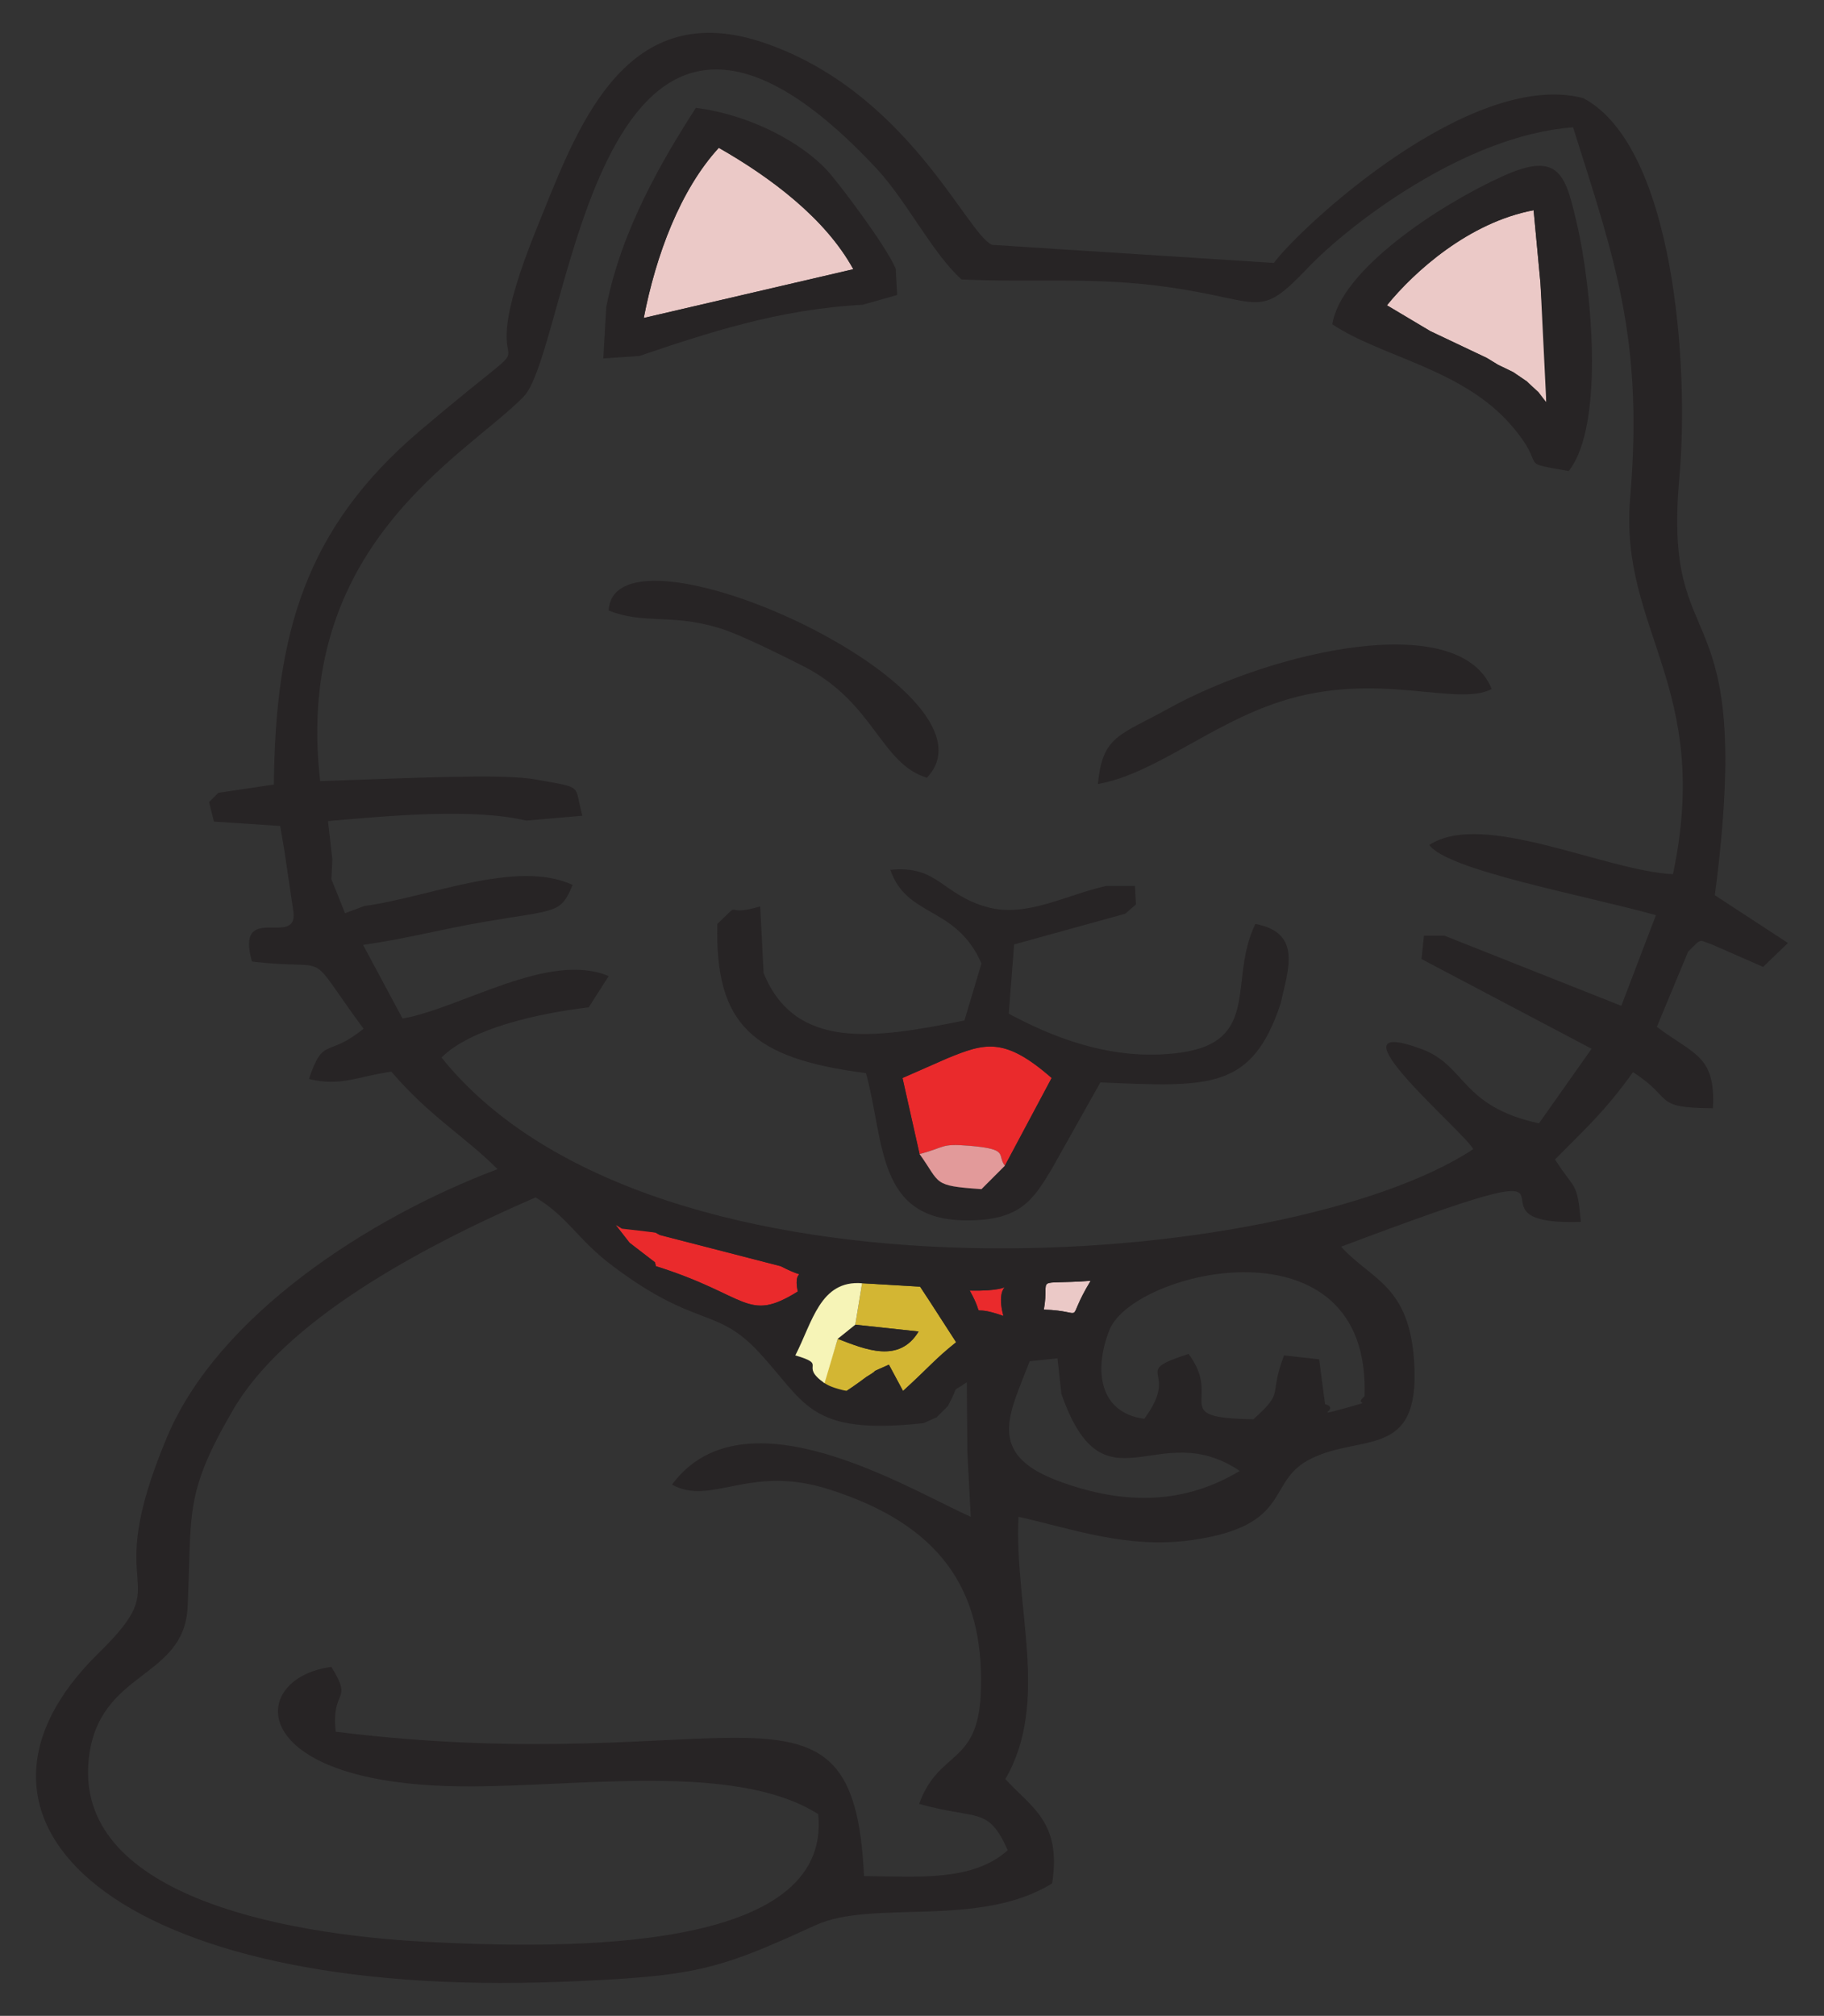 <?xml version="1.0" encoding="utf-8"?>
<!-- Generator: Adobe Illustrator 16.0.0, SVG Export Plug-In . SVG Version: 6.00 Build 0)  -->
<!DOCTYPE svg PUBLIC "-//W3C//DTD SVG 1.1//EN" "http://www.w3.org/Graphics/SVG/1.1/DTD/svg11.dtd">
<svg version="1.1" id="Layer_1" xmlns="http://www.w3.org/2000/svg" xmlns:xlink="http://www.w3.org/1999/xlink" x="0px" y="0px"
	 width="106.098px" height="117.208px" viewBox="0 0 106.098 117.208" enable-background="new 0 0 106.098 117.208"
	 xml:space="preserve">
<rect x="0" y="0" width="106.098" height="117.208" fill="#333333" stroke="none"/>
<g>
	<path fill-rule="evenodd" clip-rule="evenodd" fill="#D3B633" d="M49.748,77.022l3.685,0.396c-1.133,1.871-3.089,1.049-4.705,0.425
		l-0.822,2.552c0.425,0.255,0.624,0.425,1.333,0.481c0.397-0.255,1.134-0.793,1.162-0.821c0.992-0.596-0.142-0.058,1.304-0.709
		l0.822,1.53c1.615-1.474,1.813-1.813,3.089-2.834c-0.595-0.907-1.36-2.126-2.097-3.231l-3.374-0.199L49.748,77.022z"/>
	<path fill-rule="evenodd" clip-rule="evenodd" fill="#EA2A2C" d="M53.489,67.101c1.531-0.396,1.191-0.623,2.892-0.481
		c2.353,0.198,1.588,0.51,2.069,1.162l2.722-5.103c-2.75-2.409-3.884-2.041-6.095-1.134l-2.58,1.134L53.489,67.101z"/>
	<path fill-rule="evenodd" clip-rule="evenodd" fill="#EA2A2C" d="M37.36,72.827l0.737,0.566l0.057,0.227
		c5.414,1.701,5.272,3.317,8.249,1.475c-0.34-1.645,0.879-0.511-0.992-1.475l-7.03-1.813l-0.255-0.142l-2.296-0.426l0.794,1.021
		C37.105,72.629,36.765,72.373,37.36,72.827L37.36,72.827z"/>
	<path fill-rule="evenodd" clip-rule="evenodd" fill="#EA2A2C" d="M58.365,76.512c-0.681-2.551,1.53-1.389-1.956-1.474
		C57.458,76.938,56.126,75.718,58.365,76.512L58.365,76.512z"/>
	<path fill-rule="evenodd" clip-rule="evenodd" fill="#EBC9C7" d="M37.446,18.488l12.189-2.835
		c-1.616-2.948-4.791-5.329-7.824-7.058C39.572,11.033,38.154,14.831,37.446,18.488L37.446,18.488z"/>
	<path fill-rule="evenodd" clip-rule="evenodd" fill="#EBC9C7" d="M86.485,20.812l0.651,0.397l0.879,0.425l0.794,0.539l1.134,1.219
		v-2.098l-0.34-4.847l-0.397-4.224c-3.77,0.708-6.944,3.572-8.532,5.527l2.522,1.502C84.444,19.848,85.351,20.273,86.485,20.812
		L86.485,20.812z"/>
	<path fill-rule="evenodd" clip-rule="evenodd" fill="#EBC9C7" d="M60.718,76.144c2.637,0.085,1.134,0.936,2.722-1.673
		C59.981,74.726,61.087,74.103,60.718,76.144L60.718,76.144z"/>
	<path fill-rule="evenodd" clip-rule="evenodd" fill="#272425" d="M59.896,79.148l1.616-0.17l0.227,2.068
		c2.495,7.115,5.584,1.248,10.375,4.479c-3.062,1.842-6.52,2.098-10.602,0.566C57.316,84.506,58.733,82.182,59.896,79.148
		L59.896,79.148z M53.716,82.748l0.766-0.34l0.652-0.652c0.766-1.417,0.057-0.651,1.105-1.389l0.028,3.997l0.198,3.826
		c-3.486-1.53-13.152-7.568-17.376-1.871c2.296,1.276,4.507-1.219,9.156,0.284c6.407,2.041,8.958,5.782,8.816,11.537
		c-0.085,4.592-2.409,3.486-3.6,6.746c3.458,0.964,3.996,0.113,5.158,2.693c-2.041,1.842-5.301,1.53-8.362,1.502
		c-0.595-13.096-7.541-5.527-30.728-8.391c-0.284-2.551,1.049-1.673-0.255-3.771c-4.932,0.652-5.074,6.86,7.654,6.945
		c6.661,0.057,15.846-1.445,20.665,1.616c0.822,8.05-14.514,7.852-22.762,7.427c-8.759-0.454-20.466-2.835-19.672-10.602
		c0.539-5.216,5.556-4.621,5.754-8.873c0.255-5.471-0.227-6.52,2.608-11.396c2.977-5.188,10.772-9.439,17.632-12.415
		c1.927,1.162,2.438,2.466,4.535,4.024c4.734,3.544,5.924,2.354,8.306,4.819C46.885,81.501,46.913,83.485,53.716,82.748
		L53.716,82.748z M79.37,81.189c-0.709,0.595,0.709,0.17-0.992,0.651c-2.296,0.624-0.312,0.085-1.304-0.198l-0.341-2.607
		l-2.041-0.228c-0.935,2.438,0.086,2.041-1.785,3.714c-5.046-0.085-1.729-1.077-3.771-3.799c-3.515,1.134-0.396,0.851-2.579,3.771
		c-2.58-0.341-2.977-2.778-2.013-5.188C65.99,73.819,79.767,70.616,79.37,81.189L79.37,81.189z M50.145,74.612l3.374,0.199
		c0.736,1.105,1.502,2.324,2.097,3.231c-1.275,1.021-1.474,1.36-3.089,2.834l-0.822-1.53c-1.446,0.651-0.313,0.113-1.304,0.709
		c-0.028,0.028-0.765,0.566-1.162,0.821c-2.835-0.623-0.595-1.36-2.977-2.069C47.027,77.362,48.246,74.442,50.145,74.612
		L50.145,74.612z M60.718,76.144c0.369-2.041-0.736-1.418,2.722-1.673C61.852,77.079,63.354,76.229,60.718,76.144L60.718,76.144z
		 M58.365,76.512c-2.239-0.794-0.907,0.426-1.956-1.474C59.896,75.123,57.685,73.961,58.365,76.512L58.365,76.512z M36.17,71.438
		l1.956,0.228l0.255,0.142l7.03,1.813c1.871,0.964,0.652-0.17,0.992,1.475c-2.976,1.843-2.834,0.227-8.249-1.475l-0.057-0.227
		l-0.737-0.566l-0.737-0.567l-0.822-1.049L36.17,71.438z M84.019,54.403h-1.19l-0.142,1.359l9.893,5.216l-3.062,4.337
		c-4.563-0.992-4.224-3.346-6.803-4.309c-5.868-2.183,2.522,4.847,2.977,5.811c-10.687,7.059-47.679,10.034-60.01-5.329
		c1.672-1.673,5.5-2.55,8.561-2.919l1.163-1.814c-3.458-1.474-8.589,1.871-11.991,2.466l-2.296-4.28
		c2.551-0.368,4.394-0.879,7.001-1.333c4.28-0.737,4.479-0.454,5.188-2.154c-3.26-1.531-8.504,0.765-12.104,1.219l-1.134,0.425
		l-0.794-1.984l0.057-1.134l-0.255-2.239c3.6-0.312,8.419-0.765,11.537-0.028l3.26-0.284c-0.51-1.871,0.113-1.587-2.665-2.098
		c-0.964-0.198-3.203-0.198-4.224-0.17c-2.75,0.028-5.613,0.17-8.362,0.255c-1.587-13.72,8.419-18.879,11.82-22.337
		c2.778-2.806,4.11-30.926,20.58-13.238c1.729,1.871,3.231,4.904,4.904,6.406c4.252,0.199,7.767-0.17,12.075,0.454
		c5.499,0.794,5.188,1.899,8.079-1.134c2.409-2.523,9.155-7.71,15.42-8.164c2.438,7.71,4.11,12.359,3.316,21.6
		c-0.623,7.653,4.791,10.913,2.495,21.827c-3.969-0.199-11.056-3.742-14.174-1.701c1.049,1.474,9.015,2.919,13.182,4.082
		l-2.013,5.272L84.019,54.403z M12.699,46.097l-0.539,0.539l0.283,1.134l3.855,0.255l0.227,1.332l0.539,3.628
		c0.312,2.183-3.401-0.624-2.41,2.92c4.933,0.596,2.92-0.936,6.492,3.91c-2.126,1.729-2.325,0.397-3.175,2.92
		c1.842,0.454,2.806-0.142,4.791-0.425c2.296,2.664,4.224,3.713,6.179,5.669c-7.597,2.863-16.271,8.561-19.219,15.563
		c-4.053,9.609,0.766,7.937-3.997,12.586c-9.893,9.694,0.878,20.098,26.844,19.105c7.88-0.313,9.099-0.652,14.854-3.288
		c3.317-1.531,9.525,0.198,13.777-2.438c0.566-3.571-1.219-4.422-2.722-6.065c2.608-4.479,0.511-10.007,0.766-15.251
		c3.175,0.709,6.293,1.871,10.063,1.36c5.981-0.85,4.28-3.43,6.945-4.733c2.948-1.474,6.35,0.057,6.01-5.556
		c-0.256-4.564-2.523-4.848-4.252-6.775c17.234-6.491,5.924-1.162,13.946-1.445c-0.227-2.409-0.313-1.758-1.503-3.628
		c1.814-1.843,2.863-2.75,4.536-5.074c2.438,1.559,1.077,2.069,4.648,2.098c0.17-3.09-1.134-3.118-3.26-4.734l1.814-4.364
		c0.85-0.851,0.595-0.681,1.389-0.425l2.977,1.304l1.445-1.39l-4.252-2.777c2.381-18.255-3.062-13.209-2.069-24.236
		c0.596-6.548-0.312-19.304-5.584-22.11c-6.52-1.701-16.385,7.427-18,9.581l-16.385-1.049C56.239,13.641,52.78,5.25,44.305,2.443
		C36.142-0.25,33.449,7.83,31.266,13.159c-4.706,11.565,2.466,3.997-6.86,11.905c-6.69,5.698-8.391,11.849-8.476,20.551
		L12.699,46.097z"/>
	<path fill-rule="evenodd" clip-rule="evenodd" fill="#272425" d="M58.45,67.781l-1.36,1.36c-2.892-0.198-2.353-0.312-3.601-2.041
		l-0.992-4.422l2.58-1.134c2.211-0.907,3.345-1.275,6.095,1.134L58.45,67.781z M44.419,56.585l-0.199-3.883
		c-2.324,0.681-0.907-0.51-2.494,1.021c-0.142,5.896,2.069,7.823,8.646,8.673c1.106,4.054,0.595,8.589,5.924,8.561
		c3.09,0,3.827-1.247,4.876-2.977l2.834-5.046c6.406,0.284,8.816,0.426,10.488-4.591c0.426-1.956,1.275-4.11-1.474-4.621
		c-1.588,3.259,0.368,6.831-4.365,7.483c-4.082,0.566-7.711-1.049-9.979-2.267l0.313-4.025l6.463-1.786l0.623-0.539l-0.057-1.077
		h-1.672c-2.297,0.51-4.621,1.843-6.86,1.247c-2.692-0.708-2.892-2.466-5.697-2.183c0.964,2.807,3.826,2.069,5.301,5.443
		l-0.992,3.316C50.797,60.411,46.261,61.063,44.419,56.585L44.419,56.585z"/>
	<path fill-rule="evenodd" clip-rule="evenodd" fill="#272425" d="M89.604,16.447l0.34,6.945l-0.454-0.595l-0.68-0.624l-0.794-0.539
		l-0.879-0.425l-0.651-0.397c-1.135-0.539-2.041-0.964-3.289-1.559l-2.522-1.502c1.588-1.956,4.763-4.819,8.532-5.527L89.604,16.447
		z M77.499,18.856c2.835,1.899,7.568,2.58,10.403,5.868c2.239,2.579,0.17,2.097,3.345,2.665c2.154-2.722,1.275-10.914,0.511-14.23
		c-0.681-2.948-0.992-4.451-4.395-2.892C83.679,11.939,77.981,15.71,77.499,18.856L77.499,18.856z"/>
	<path fill-rule="evenodd" clip-rule="evenodd" fill="#272425" d="M37.446,18.488c0.708-3.657,2.126-7.455,4.365-9.893
		c3.033,1.729,6.208,4.11,7.824,7.058L37.446,18.488z M35.263,17.864l-0.17,2.976l2.098-0.142c3.94-1.333,8.107-2.721,12.983-2.977
		l2.012-0.567l-0.085-1.531c-0.539-1.304-3.316-4.989-3.997-5.726c-1.446-1.559-4.366-3.203-7.625-3.628
		C38.58,9.218,36.142,13.329,35.263,17.864L35.263,17.864z"/>
	<path fill-rule="evenodd" clip-rule="evenodd" fill="#272425" d="M63.864,45.587c3.316-0.595,6.548-3.487,10.602-4.791
		c5.642-1.843,10.29,0.34,12.303-0.737c-1.899-4.677-12.728-2.211-18.794,1.134C65.168,42.752,64.119,42.752,63.864,45.587
		L63.864,45.587z"/>
	<path fill-rule="evenodd" clip-rule="evenodd" fill="#272425" d="M35.405,35.496c2.041,0.822,3.628,0.17,6.435,1.021
		c1.304,0.397,3.968,1.757,4.989,2.268c4.054,2.126,4.394,5.613,7.087,6.435C58.79,40.088,35.716,29.656,35.405,35.496
		L35.405,35.496z"/>
	<path fill-rule="evenodd" clip-rule="evenodd" fill="#272425" d="M48.728,77.844c1.616,0.624,3.572,1.446,4.705-0.425l-3.685-0.396
		L48.728,77.844z"/>
	<path fill-rule="evenodd" clip-rule="evenodd" fill="#E29A9A" d="M58.45,67.781c-0.481-0.652,0.283-0.964-2.069-1.162
		c-1.7-0.142-1.36,0.085-2.892,0.481c1.248,1.729,0.709,1.843,3.601,2.041L58.45,67.781z"/>
	<path fill-rule="evenodd" clip-rule="evenodd" fill="#F6F4B7" d="M47.962,80.424l0.766-2.58l1.021-0.821l0.397-2.41
		c-2.438-0.198-2.892,2.269-3.884,4.195C48.217,79.375,46.432,79.347,47.962,80.424L47.962,80.424z"/>
</g>
</svg>
